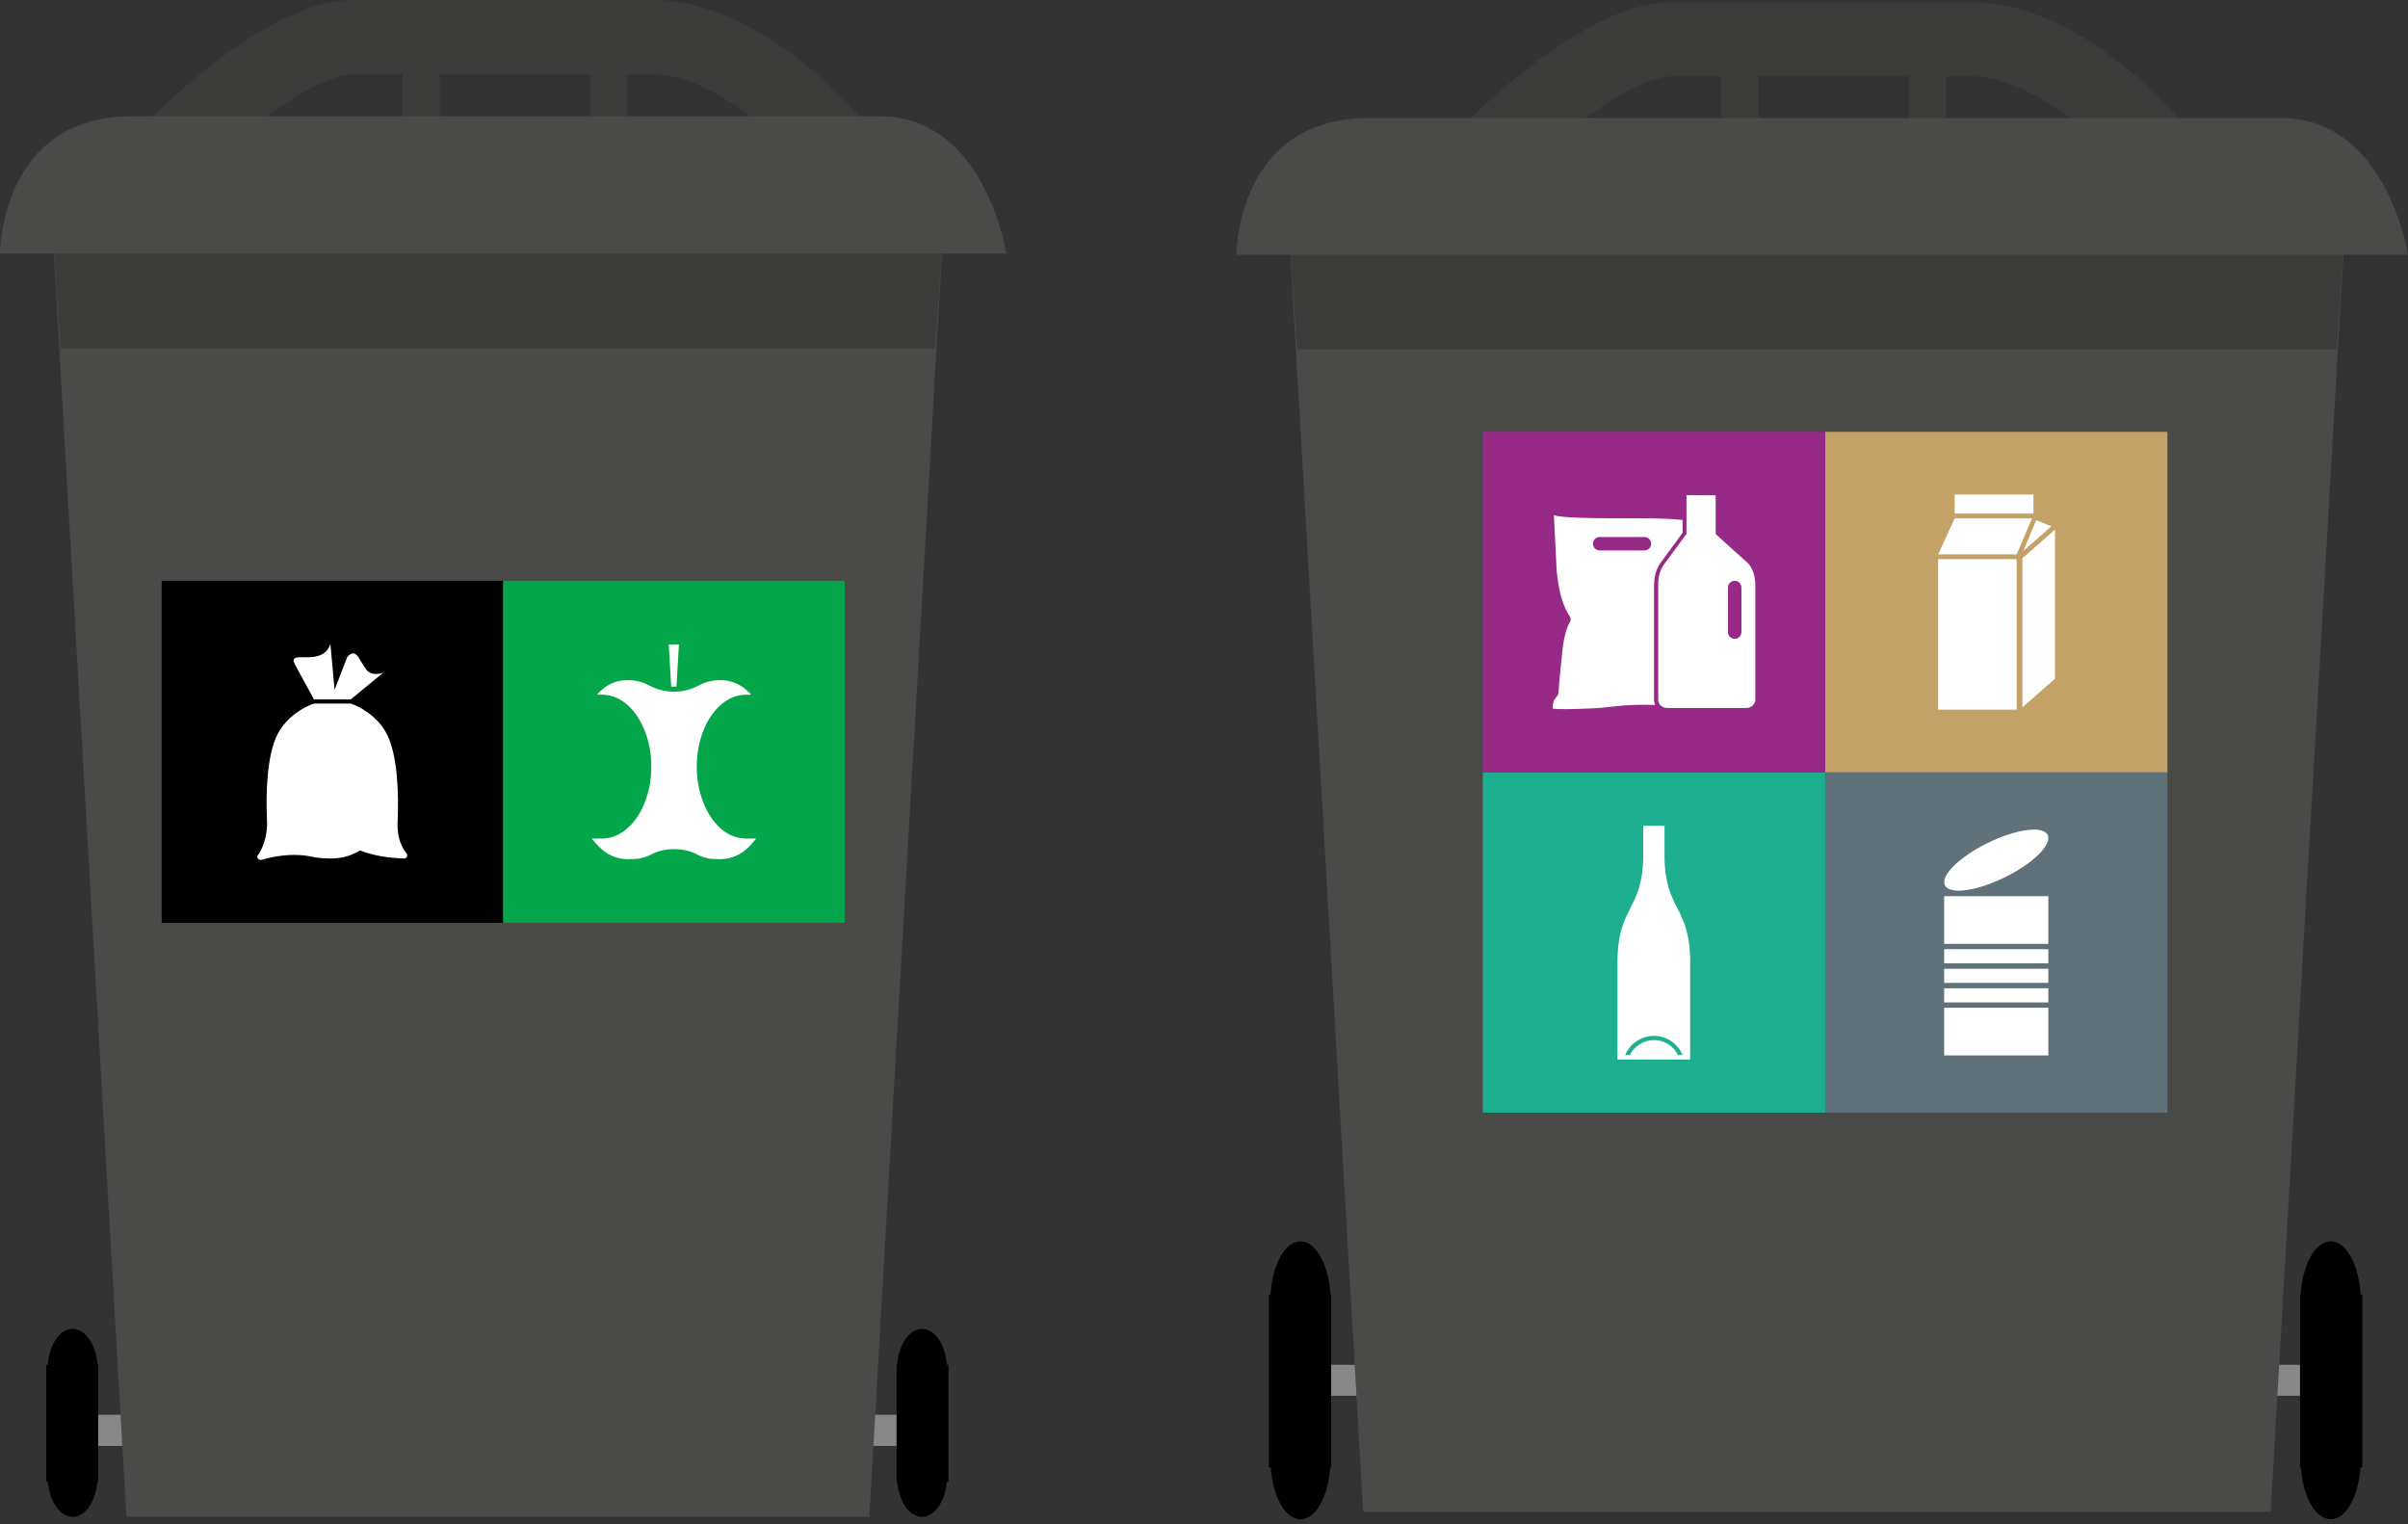 <svg width="335" height="212" viewBox="0 0 335 212" fill="none" xmlns="http://www.w3.org/2000/svg">
<rect x="0" y="0" width="335" height="212" fill="#333333" stroke="none"/>
<path d="M193.815 27.502L202.304 18.703C205.261 15.627 220.604 0.318 232.496 0.318H274.356C289.601 0.318 303.323 16.427 304.833 18.272L311.688 26.616L193.803 27.502H193.815ZM232.508 10.618C229.377 10.618 224.514 13.424 219.775 17.005L288.004 16.488C283.822 13.313 278.873 10.618 274.369 10.618H232.508Z" fill="#3C3C3B"/>
<path d="M244.585 6.2H239.413V21.041H244.585V6.2Z" fill="#3C3C3B"/>
<path d="M270.743 6.2H265.571V21.041H270.743V6.2Z" fill="#3C3C3B"/>
<path d="M296.258 189.844H320.647C323.888 189.844 323.592 190.717 323.592 191.96C323.592 193.203 323.901 194.151 320.065 194.151H296.258V189.844Z" fill="#878787"/>
<path d="M328.653 204.119V180.048H328.405C328.158 175.95 326.425 172.665 324.247 172.665C322.07 172.665 320.337 175.938 320.065 180.048H319.979V204.119H320.102C320.387 208.155 322.094 211.33 324.247 211.33C326.401 211.33 328.083 208.155 328.393 204.119H328.653Z" fill="black"/>
<path d="M208.911 189.844H184.522C181.28 189.844 181.577 190.717 181.577 191.96C181.577 193.203 181.268 194.151 185.104 194.151H208.911V189.844Z" fill="#878787"/>
<path d="M176.517 204.119V180.048H176.764C177.012 175.95 178.744 172.665 180.922 172.665C183.099 172.665 184.832 175.938 185.104 180.048H185.191V204.119H185.067C184.782 208.155 183.075 211.33 180.922 211.33C178.769 211.33 177.086 208.155 176.776 204.119H176.517Z" fill="black"/>
<path d="M315.895 210.284H189.645L179.35 32.523H326.178L315.895 210.284Z" fill="#4A4A49"/>
<path d="M179.35 32.511L180.451 48.595H325.076L326.178 32.511H179.35Z" fill="#3C3C3B"/>
<path d="M335 35.44H172C172 35.44 172 16.427 190.387 16.427H317.355C332.055 16.427 335 35.44 335 35.44Z" fill="#4A4A49"/>
<path d="M301.529 107.43H253.927V154.772H301.529V107.43Z" fill="#617179"/>
<mask id="mask0_8646_4251" style="mask-type:luminance" maskUnits="userSpaceOnUse" x="253" y="107" width="49" height="48">
<path d="M301.529 107.43H253.927V154.772H301.529V107.43Z" fill="white"/>
</mask>
<g mask="url(#mask0_8646_4251)">
<path d="M284.874 116.143C285.505 117.484 282.82 120.13 278.848 122.062C274.9 123.994 271.188 124.474 270.569 123.133C269.938 121.804 272.624 119.158 276.571 117.238C280.543 115.294 284.242 114.826 284.874 116.143Z" fill="white"/>
</g>
<path d="M284.96 137.469H270.471V139.438H284.96V137.469Z" fill="white"/>
<path d="M284.96 140.177H270.471V146.81H284.96V140.177Z" fill="white"/>
<path d="M284.96 134.75H270.471V136.718H284.96V134.75Z" fill="white"/>
<path d="M284.96 124.659H270.471V131.292H284.96V124.659Z" fill="white"/>
<path d="M284.96 132.03H270.471V133.999H284.96V132.03Z" fill="white"/>
<path d="M253.914 107.43H206.288V154.772H253.914V107.43Z" fill="#1DAF8E"/>
<mask id="mask1_8646_4251" style="mask-type:luminance" maskUnits="userSpaceOnUse" x="206" y="107" width="48" height="48">
<path d="M253.914 107.43H206.288V154.772H253.914V107.43Z" fill="white"/>
</mask>
<g mask="url(#mask1_8646_4251)">
<path d="M233.448 146.761C232.842 145.53 231.555 144.669 230.107 144.669C228.659 144.669 227.348 145.53 226.741 146.761H226.086C226.741 145.21 228.276 144.09 230.095 144.09C231.914 144.09 233.436 145.21 234.079 146.761H233.423H233.448ZM235.143 133.888C235.143 126.025 231.666 126.677 231.567 119.293V114.863H228.598V119.293C228.499 126.677 225.021 126.025 225.021 133.888V147.376H235.131V133.888H235.143Z" fill="white"/>
</g>
<path d="M253.914 60.064H206.288V107.43H253.914V60.064Z" fill="#962A86"/>
<path d="M234.5 74.413L234.611 74.302V74.277L234.5 74.413Z" fill="white"/>
<mask id="mask2_8646_4251" style="mask-type:luminance" maskUnits="userSpaceOnUse" x="206" y="60" width="48" height="48">
<path d="M253.914 60.064H206.288V107.43H253.914V60.064Z" fill="white"/>
</mask>
<g mask="url(#mask2_8646_4251)">
<path d="M229.711 75.643C229.711 76.148 229.29 76.566 228.771 76.566H222.547C222.027 76.566 221.606 76.148 221.606 75.643C221.606 75.139 222.027 74.696 222.547 74.696H228.771C229.29 74.696 229.711 75.114 229.711 75.643ZM230.119 81.747V81.562C230.119 80.885 230.119 79.446 231.097 78.178L234.079 74.117V72.333C231.579 72.025 226.989 72.099 225.021 72.099C216.384 72.099 216.174 71.656 216.174 71.631L216.57 79.458C216.805 81.599 217.152 83.802 218.302 85.611C218.401 85.771 218.537 85.956 218.513 86.14C218.513 86.3 218.438 86.46 218.352 86.608C217.671 87.912 217.486 89.364 217.325 90.853C217.213 91.924 217.114 92.982 217.003 94.053C216.904 94.939 216.904 95.517 216.817 96.379C216.793 96.699 216.496 96.982 216.298 97.24C216.087 97.499 216.013 98.077 216.013 98.545C216.409 98.705 219.045 98.643 221.26 98.545C222.683 98.496 223.97 98.335 224.316 98.286C226.259 98.052 228.263 98.003 230.268 98.052C230.181 97.819 230.107 97.56 230.107 97.339V81.759L230.119 81.747Z" fill="white"/>
<path d="M230.664 81.722V81.612C230.664 81.169 230.639 80.43 230.923 79.618C230.664 80.381 230.664 81.107 230.664 81.562V97.302C230.664 97.585 230.75 97.831 230.948 98.04C230.763 97.856 230.664 97.597 230.664 97.327V81.735V81.722Z" fill="white"/>
<path d="M242.27 87.937C242.27 88.442 241.85 88.86 241.342 88.86C240.835 88.86 240.39 88.442 240.39 87.937V81.735C240.39 81.206 240.835 80.787 241.342 80.787C241.85 80.787 242.27 81.206 242.27 81.735V87.937ZM242.951 78.141L238.682 74.29V68.9L234.623 68.875V74.277L234.512 74.413L231.53 78.474C231.245 78.843 231.06 79.212 230.948 79.594C230.664 80.406 230.689 81.169 230.689 81.587V97.302C230.689 97.585 230.775 97.831 230.948 98.04C231.183 98.323 231.53 98.483 231.951 98.483H242.939C243.644 98.483 244.201 97.954 244.201 97.302V81.538C244.201 80.726 244.126 79.2 242.963 78.129" fill="white"/>
</g>
<path d="M301.529 60.064H253.927V107.43H301.529V60.064Z" fill="#C4A166"/>
<path d="M280.555 77.772H269.629V98.705H280.555V77.772Z" fill="white"/>
<path d="M282.894 68.789H271.931V71.435H282.894V68.789Z" fill="white"/>
<path d="M271.931 72.112L269.642 77.108H280.531V77.084H280.58L282.684 72.112H271.931Z" fill="white"/>
<path d="M281.483 76.64L285.381 73.207L283.278 72.358L281.483 76.64Z" fill="white"/>
<path d="M281.359 77.649V98.397L285.888 94.41V73.674L281.359 77.649Z" fill="white"/>
<path d="M103.068 196.795H127.397C130.631 196.795 130.335 197.673 130.335 198.921C130.335 200.17 130.644 201.122 126.817 201.122H103.068V196.795Z" fill="#878787"/>
<path d="M131.952 206.116V189.847H131.743C131.533 187.077 130.101 184.852 128.286 184.852C126.472 184.852 125.028 187.065 124.806 189.847H124.731V206.116H124.83C125.065 208.849 126.484 210.988 128.274 210.988C130.064 210.988 131.471 208.836 131.718 206.116H131.94H131.952Z" fill="black"/>
<path d="M35.315 196.795H10.986C7.752 196.795 8.048 197.673 8.048 198.921C8.048 200.17 7.74 201.122 11.566 201.122H35.315V196.795Z" fill="#878787"/>
<path d="M6.431 206.116V189.847H6.641C6.851 187.077 8.283 184.852 10.097 184.852C11.912 184.852 13.356 187.065 13.578 189.847H13.652V206.116H13.553C13.319 208.849 11.899 210.988 10.11 210.988C8.32 210.988 6.913 208.836 6.666 206.116H6.444H6.431Z" fill="black"/>
<path d="M120.942 211H17.59L7.32 32.342H131.212L120.942 211Z" fill="#4A4A49"/>
<path d="M7.332 32.342L8.418 48.476H130.101L131.224 32.342H7.332Z" fill="#3C3C3B"/>
<path d="M10.529 27.298L18.997 18.458C21.934 15.367 37.253 0 49.115 0H90.873C106.08 0 119.769 16.183 121.275 18.038L128.113 26.42L10.517 27.31L10.529 27.298ZM49.115 10.335C45.992 10.335 41.141 13.154 36.413 16.752L104.475 16.233C100.303 13.043 95.366 10.335 90.873 10.335H49.115Z" fill="#3C3C3B"/>
<path d="M61.162 5.897H56.002V20.807H61.162V5.897Z" fill="#3C3C3B"/>
<path d="M87.256 5.897H82.097V20.807H87.256V5.897Z" fill="#3C3C3B"/>
<path d="M140 35.272H0C0 35.272 0 16.171 18.318 16.171H122.398C137.062 16.171 140 35.272 140 35.272Z" fill="#4A4A49"/>
<path d="M70 80.78H22.49V128.366H70V80.78Z" fill="black"/>
<mask id="mask3_8646_4251" style="mask-type:luminance" maskUnits="userSpaceOnUse" x="22" y="80" width="48" height="49">
<path d="M70 80.78H22.49V128.366H70V80.78Z" fill="white"/>
</mask>
<g mask="url(#mask3_8646_4251)">
<path d="M48.794 97.285L53.312 93.576C53.312 93.576 51.682 94.231 50.867 93.02C50.423 92.364 50.102 91.783 49.868 91.412C49.078 90.226 48.288 91.437 48.288 91.437L46.547 95.962L45.967 89.57C44.831 92.945 40.005 90.226 40.98 92.327L43.684 97.297H48.806L48.794 97.285Z" fill="white"/>
<path d="M56.521 118.648C56.521 118.648 56.2 118.277 55.916 117.696C55.607 117.066 55.336 116.138 55.311 114.927V114.556C55.311 114.296 55.311 114.049 55.336 113.789C55.447 110.637 55.385 105.024 53.756 101.995C52.571 99.733 50.176 98.311 48.794 97.866H43.671C42.301 98.311 39.882 99.733 38.684 101.995C37.055 105.024 37.006 110.649 37.129 113.789L37.154 114.346V114.766C37.154 114.84 37.154 114.877 37.129 114.927C37.08 117.276 36.006 118.747 35.919 118.895C35.895 118.895 35.87 118.92 35.87 118.92C35.821 118.994 35.796 119.081 35.796 119.18C35.796 119.414 36.006 119.625 36.265 119.625C36.339 119.625 36.401 119.6 36.499 119.575C36.87 119.464 38.783 118.92 40.832 118.92C42.017 118.92 42.696 119.031 43.325 119.155C43.486 119.204 44.634 119.414 45.72 119.414C47.053 119.414 48.374 119.316 50.102 118.289C50.756 118.574 51.447 118.759 52.126 118.92C53.336 119.204 54.484 119.316 55.249 119.365C55.805 119.415 56.163 119.414 56.2 119.414H56.224C56.459 119.414 56.669 119.229 56.669 118.969C56.669 118.858 56.595 118.759 56.533 118.66" fill="white"/>
</g>
<path d="M117.51 80.793H70V128.353H117.51V80.793Z" fill="#04A64A"/>
<mask id="mask4_8646_4251" style="mask-type:luminance" maskUnits="userSpaceOnUse" x="70" y="80" width="48" height="49">
<path d="M117.51 80.793H70V128.353H117.51V80.793Z" fill="white"/>
</mask>
<g mask="url(#mask4_8646_4251)">
<path d="M94.107 95.504L94.452 89.657H93.033L93.378 95.504H94.094" fill="white"/>
<path d="M103.895 116.645H103.821C103.747 116.645 103.5 116.621 103.426 116.621C101.266 116.485 99.377 114.877 98.217 112.467C97.403 110.81 96.933 108.807 96.933 106.644C96.933 104.48 97.427 102.354 98.266 100.697C99.106 99.04 100.291 97.779 101.636 97.124C102.266 96.84 102.895 96.679 103.574 96.63H104.5C104.34 96.444 104.154 96.259 103.969 96.098C102.994 95.171 101.661 94.602 100.192 94.602C99.266 94.602 98.192 94.837 97.427 95.233C96.292 95.863 95.168 96.209 93.773 96.209C92.379 96.209 91.255 95.863 90.095 95.233C89.33 94.837 88.256 94.602 87.33 94.602C85.861 94.602 84.54 95.158 83.565 96.098C83.38 96.259 83.22 96.444 83.035 96.63H83.96C84.639 96.679 85.293 96.84 85.898 97.124C87.269 97.779 88.441 99.04 89.268 100.697C90.108 102.354 90.614 104.406 90.614 106.644C90.614 108.881 90.12 110.822 89.33 112.467C88.145 114.865 86.256 116.472 84.121 116.621C84.047 116.621 83.8 116.645 83.726 116.645H82.331C82.64 117.016 82.936 117.362 83.281 117.721L83.306 117.746C84.306 118.821 85.75 119.514 87.33 119.514C87.589 119.514 88.49 119.489 88.75 119.439C88.824 119.439 88.91 119.415 88.984 119.415C89.169 119.365 89.355 119.316 89.515 119.279C89.675 119.229 89.824 119.18 89.959 119.143C90.095 119.093 90.219 119.031 90.33 118.982C91.329 118.45 92.354 118.117 93.773 118.117C95.193 118.117 96.242 118.438 97.217 118.982C97.328 119.031 97.477 119.093 97.588 119.143C97.723 119.192 97.896 119.242 98.032 119.279C98.217 119.328 98.378 119.378 98.563 119.415C98.637 119.415 98.723 119.439 98.797 119.439C99.056 119.489 99.958 119.514 100.192 119.514C101.797 119.514 103.216 118.809 104.241 117.746L104.265 117.721C104.586 117.375 104.895 117.016 105.191 116.645H103.883H103.895Z" fill="white"/>
</g>
</svg>
